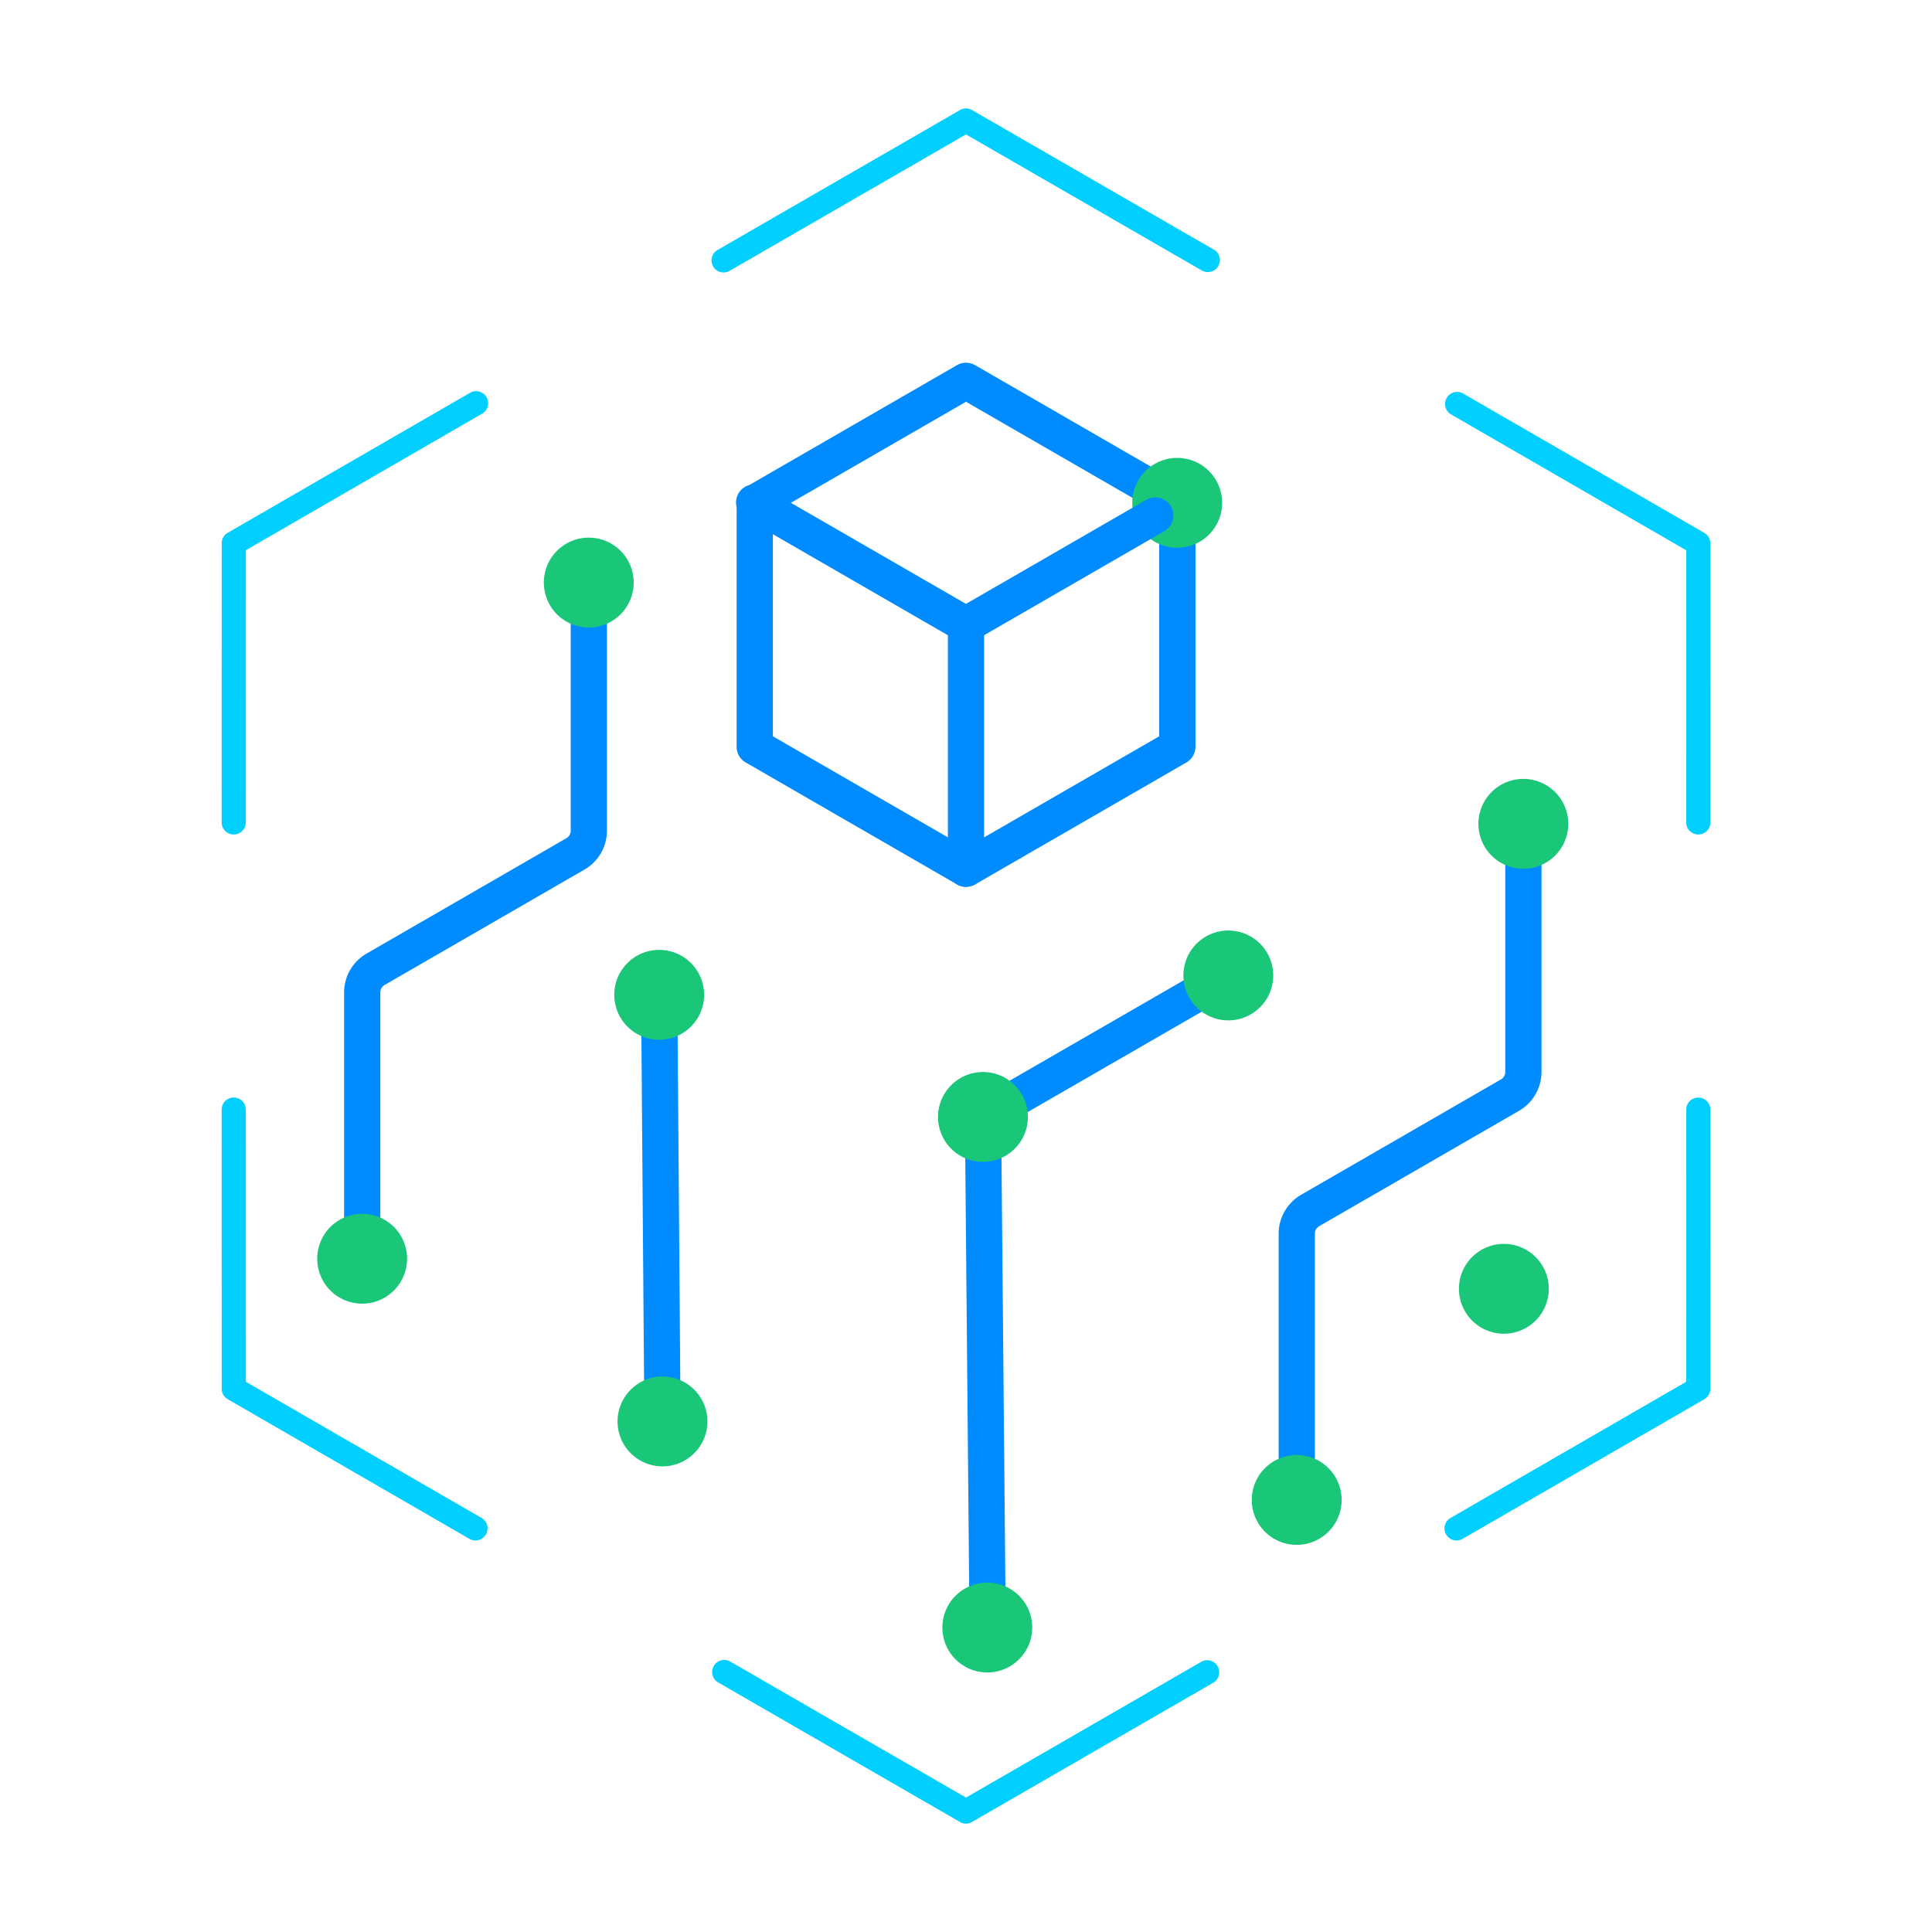 <svg t="1660738182316" class="icon" viewBox="0 0 1024 1024" version="1.1" xmlns="http://www.w3.org/2000/svg" p-id="11248" width="128" height="128"><path d="M687.309 801.766a9.6 9.6 0 0 1-9.6-9.6v-138.317c0-8.448 4.557-16.307 11.853-20.557l105.984-61.184a4.582 4.582 0 0 0 2.278-3.942v-118.195a9.6 9.6 0 0 1 19.2 0v118.195a23.782 23.782 0 0 1-11.878 20.557l-105.958 61.184a4.582 4.582 0 0 0-2.278 3.942v138.317a9.6 9.6 0 0 1-9.6 9.6z" fill="#008CFF" p-id="11249"></path><path d="M704.128 778.163a23.808 23.808 0 1 1-33.69 33.664 23.808 23.808 0 0 1 33.69-33.664zM824.243 419.814a23.808 23.808 0 1 1-33.69 33.664 23.808 23.808 0 0 1 33.69-33.664z" fill="#1AC678" p-id="11250"></path><path d="M191.974 673.92a9.6 9.6 0 0 1-9.6-9.6v-138.317c0-8.474 4.557-16.333 11.878-20.557l105.958-61.184a4.582 4.582 0 0 0 2.278-3.942v-118.195a9.6 9.6 0 0 1 19.2 0V440.32a23.782 23.782 0 0 1-11.878 20.557l-105.958 61.184a4.582 4.582 0 0 0-2.278 3.942v138.317a9.6 9.6 0 0 1-9.6 9.6z" fill="#008CFF" p-id="11251"></path><path d="M208.794 650.317a23.808 23.808 0 1 1-33.69 33.664 23.808 23.808 0 0 1 33.69-33.664zM328.909 291.942a23.808 23.808 0 1 1-33.69 33.664 23.808 23.808 0 0 1 33.69-33.664z" fill="#1AC678" p-id="11252"></path><path d="M351.13 763.008a9.6 9.6 0 0 1-9.6-9.523l-1.741-226.125a9.626 9.626 0 0 1 9.523-9.677c4.736 0.563 9.626 4.25 9.677 9.523l1.741 226.125a9.626 9.626 0 0 1-9.523 9.677h-0.077z" fill="#008CFF" p-id="11253"></path><path d="M366.234 510.438a23.808 23.808 0 1 1-33.69 33.664 23.808 23.808 0 0 1 33.69-33.664zM367.974 736.563a23.808 23.808 0 1 1-33.69 33.664 23.808 23.808 0 0 1 33.69-33.664z" fill="#1AC678" p-id="11254"></path><path d="M813.926 666.266a23.808 23.808 0 1 1-33.69 33.664 23.808 23.808 0 0 1 33.69-33.664z" fill="#1AC678" p-id="11255"></path><path d="M640.154 144.205a6.4 6.4 0 0 1-3.2-0.87L512 71.245 387.046 143.36a6.4 6.4 0 1 1-6.4-11.059l128.154-73.958a6.349 6.349 0 0 1 6.4 0l128.154 73.958c3.072 1.766 4.122 5.683 2.33 8.73a6.4 6.4 0 0 1-5.53 3.174zM512 966.554a6.272 6.272 0 0 1-3.2-0.87l-128.154-73.958a6.349 6.349 0 0 1-2.33-8.73 6.4 6.4 0 0 1 8.73-2.33L512 952.755l124.954-72.115a6.4 6.4 0 0 1 6.4 11.059l-128.154 73.958a6.067 6.067 0 0 1-3.2 0.896zM123.878 442.291a6.4 6.4 0 0 1-6.4-6.4l0.026-147.968a6.4 6.4 0 0 1 3.2-5.53L248.806 208.384a6.4 6.4 0 1 1 6.4 11.059l-124.902 72.192-0.026 144.256a6.4 6.4 0 0 1-6.4 6.4zM771.994 816.486a6.4 6.4 0 0 1-3.2-11.93l124.902-72.166 0.026-144.256a6.4 6.4 0 0 1 12.8 0l-0.026 147.968a6.4 6.4 0 0 1-3.2 5.53l-128.102 74.01a6.656 6.656 0 0 1-3.2 0.845zM252.006 816.486a6.4 6.4 0 0 1-3.2-0.87l-128.102-74.01a6.4 6.4 0 0 1-3.2-5.53l-0.026-147.968a6.4 6.4 0 0 1 12.8 0l0.026 144.256 124.902 72.166c3.072 1.766 4.122 5.683 2.33 8.73a6.323 6.323 0 0 1-5.53 3.226zM900.122 442.291a6.4 6.4 0 0 1-6.4-6.4l-0.026-144.256-124.902-72.166a6.4 6.4 0 0 1 6.4-11.059l128.102 74.01a6.4 6.4 0 0 1 3.2 5.53l0.026 147.968a6.4 6.4 0 0 1-6.4 6.374z" fill="#00CFFF" p-id="11256"></path><path d="M628.787 258.176L516.813 193.536a9.6 9.6 0 0 0-9.6 0l-111.974 64.64a9.626 9.626 0 0 0-4.813 8.32v129.306c0 3.43 1.818 6.605 4.813 8.32l111.974 64.64a9.83 9.83 0 0 0 9.626 0l111.974-64.64a9.626 9.626 0 0 0 4.813-8.32V266.496a9.754 9.754 0 0 0-4.838-8.32z m-14.413 132.096L512 449.357l-102.374-59.11v-118.221L512 212.941l102.374 59.085v118.246z" fill="#008CFF" p-id="11257"></path><path d="M512 470.042a9.6 9.6 0 0 1-9.6-9.6v-123.75l-107.187-61.875a9.6 9.6 0 1 1 9.6-16.614l111.974 64.64a9.626 9.626 0 0 1 4.813 8.32v129.306a9.6 9.6 0 0 1-9.6 9.574z" fill="#008CFF" p-id="11258"></path><path d="M640.794 249.677a23.808 23.808 0 1 1-33.69 33.664 23.808 23.808 0 0 1 33.69-33.664z" fill="#1AC678" p-id="11259"></path><path d="M512 340.762a9.574 9.574 0 0 1-4.813-17.92l100.352-57.933a9.574 9.574 0 1 1 9.6 16.614l-100.352 57.933a9.549 9.549 0 0 1-4.787 1.306z" fill="#008CFF" p-id="11260"></path><path d="M521.011 601.626a9.574 9.574 0 0 1-4.813-17.92l130.048-75.008a9.574 9.574 0 1 1 9.6 16.614l-130.048 75.008a9.293 9.293 0 0 1-4.787 1.306z" fill="#008CFF" p-id="11261"></path><path d="M523.469 872.064a9.6 9.6 0 0 1-9.6-9.523l-2.458-270.438a9.6 9.6 0 0 1 9.523-9.677c4.813 0.589 9.626 4.224 9.677 9.523l2.458 270.438a9.6 9.6 0 0 1-9.523 9.677h-0.077z" fill="#008CFF" p-id="11262"></path><path d="M537.83 575.181a23.808 23.808 0 1 1-33.69 33.664 23.808 23.808 0 0 1 33.69-33.664zM540.134 845.798a23.808 23.808 0 1 1-33.69 33.664 23.808 23.808 0 0 1 33.69-33.664zM667.878 500.173a23.808 23.808 0 1 1-33.69 33.664 23.808 23.808 0 0 1 33.69-33.664z" fill="#1AC678" p-id="11263"></path></svg>